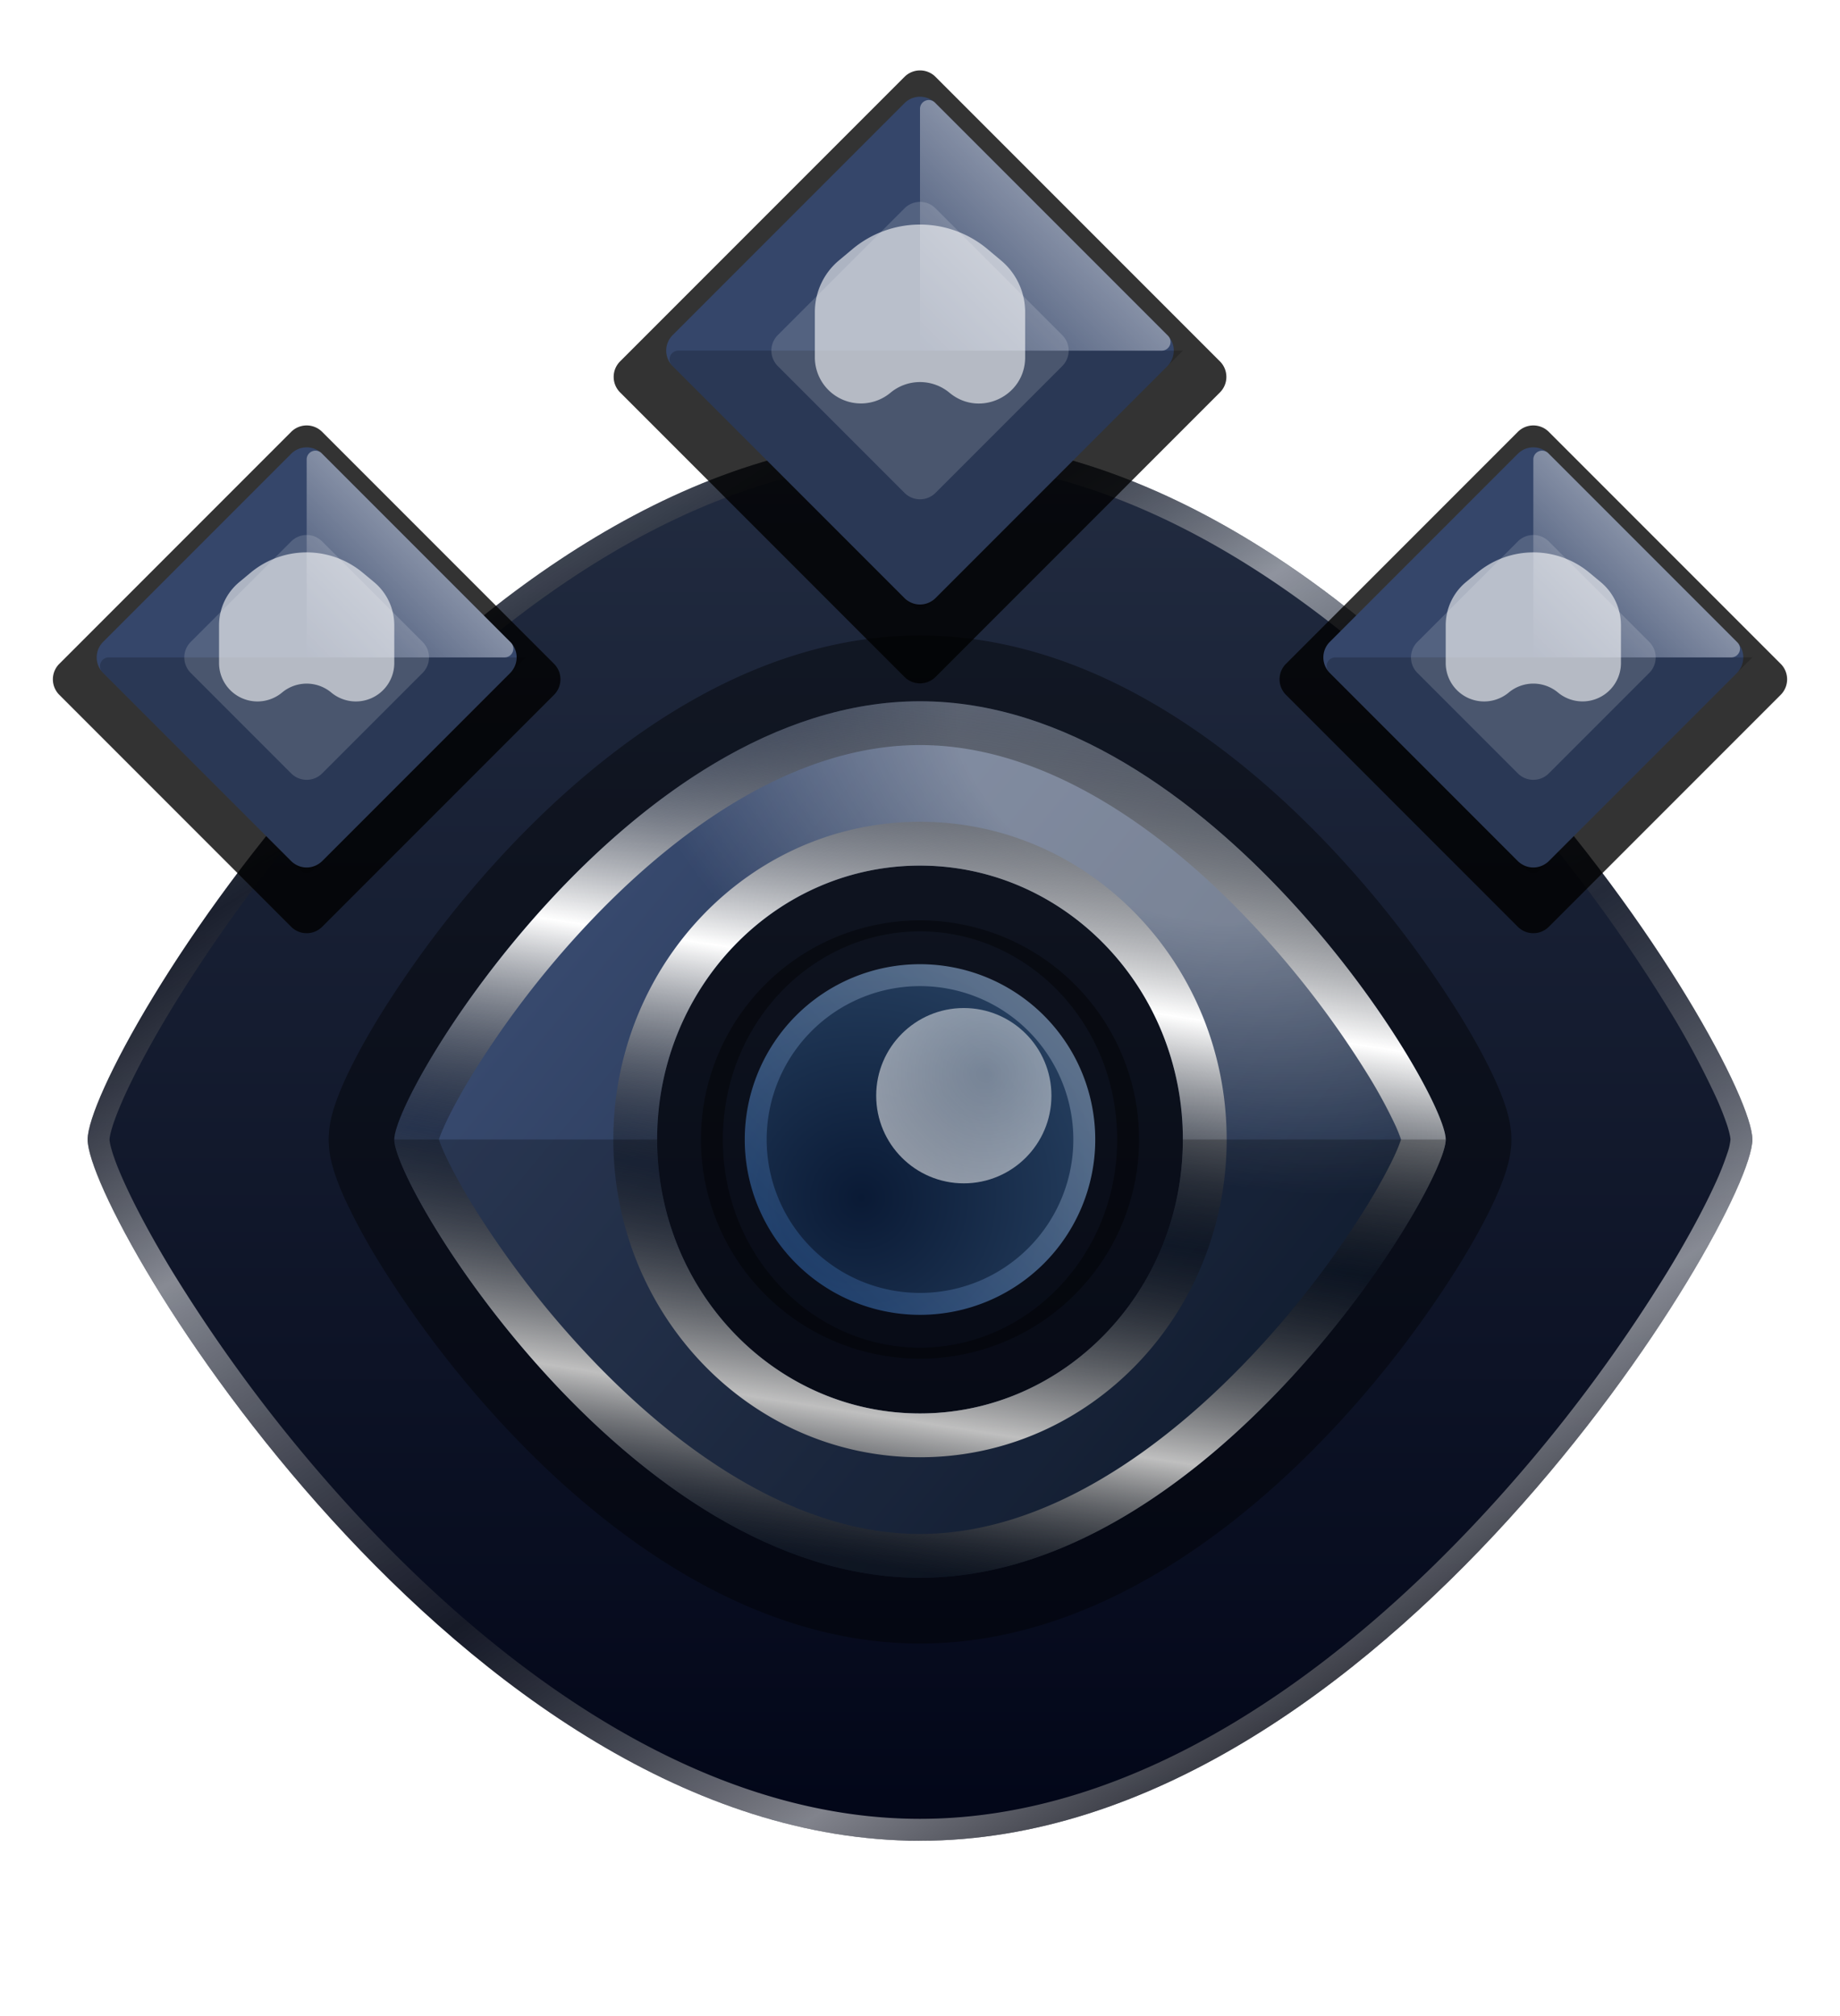 <svg width="42" height="46" fill="none" xmlns="http://www.w3.org/2000/svg"><path d="M40 26c0 1.778-8.507 16-19 16S2 27.778 2 26c0-1.778 8.507-16 19-16s19 14.222 19 16z" fill="url(#a)"/><path d="M39.5 26c0-.031-.014-.13-.074-.32a6.56 6.56 0 0 0-.268-.671 19.493 19.493 0 0 0-1.079-2 35.622 35.622 0 0 0-4.014-5.34C30.653 13.922 26.03 10.5 21 10.5s-9.653 3.42-13.065 7.17a35.624 35.624 0 0 0-4.014 5.34c-.473.779-.836 1.463-1.08 1.999-.12.268-.21.494-.267.672-.06.188-.074.288-.074.319 0 .031.014.13.074.32.057.177.146.403.268.671.243.536.606 1.22 1.079 2a35.624 35.624 0 0 0 4.014 5.34C11.347 38.078 15.97 41.5 21 41.5v.5l-.49-.01C10.243 41.557 2 27.75 2 26c0-1.778 8.507-16 19-16l.49.01C31.757 10.443 40 24.25 40 26l-.006.093C39.734 28.22 31.33 42 21 42v-.5c5.029 0 9.653-3.42 13.065-7.17a35.622 35.622 0 0 0 4.014-5.34c.473-.779.836-1.463 1.08-1.999a6.56 6.56 0 0 0 .267-.672A1.31 1.31 0 0 0 39.5 26z" fill="url(#b)" fill-opacity=".5" style="mix-blend-mode:color-dodge"/><path fill-rule="evenodd" clip-rule="evenodd" d="M21 16c6.627 0 12 8.889 12 10 0 1.111-5.373 10-12 10S9 27.111 9 26c0-1.111 5.373-10 12-10zm0 3.75c-3.314 0-6 2.798-6 6.25s2.686 6.25 6 6.25 6-2.798 6-6.25-2.686-6.25-6-6.25z" fill="url(#c)"/><path fill-rule="evenodd" clip-rule="evenodd" d="M21 16c6.627 0 12 8.889 12 10 0 1.111-5.373 10-12 10S9 27.111 9 26c0-1.111 5.373-10 12-10zm0 3.75c-3.314 0-6 2.798-6 6.25s2.686 6.25 6 6.25 6-2.798 6-6.25-2.686-6.25-6-6.25z" fill="url(#d)" fill-opacity=".39" style="mix-blend-mode:plus-lighter"/><path d="M21 14.5c3.961 0 7.337 2.62 9.589 5.068a24.106 24.106 0 0 1 2.747 3.617c.326.531.593 1.024.784 1.442.095.208.18.417.244.614.054.165.136.447.136.759s-.082.594-.136.759c-.064.197-.149.406-.244.614-.191.418-.458.91-.784 1.442a24.106 24.106 0 0 1-2.747 3.617C28.337 34.88 24.96 37.5 21 37.5c-3.961 0-7.337-2.62-9.589-5.068a24.11 24.11 0 0 1-2.747-3.617 13.902 13.902 0 0 1-.784-1.442 5.836 5.836 0 0 1-.244-.614 2.76 2.76 0 0 1-.122-.532L7.5 26l.014-.227a2.76 2.76 0 0 1 .122-.532c.064-.197.149-.406.244-.614.191-.418.458-.91.784-1.442a24.11 24.11 0 0 1 2.747-3.617C13.663 17.12 17.04 14.5 21 14.5zm0 1.5c-6.627 0-12 8.889-12 10 0 1.111 5.373 10 12 10s12-8.889 12-10c0-1.111-5.373-10-12-10zm0 3.75c3.314 0 6 2.798 6 6.25s-2.686 6.25-6 6.25-6-2.798-6-6.25 2.686-6.25 6-6.25zm0 1.5c-2.428 0-4.5 2.068-4.5 4.75s2.072 4.75 4.5 4.75 4.5-2.068 4.5-4.75-2.072-4.75-4.5-4.75z" fill="#000" fill-opacity=".4"/><path d="M21 16c6.627 0 12 8.889 12 10 0 1.111-5.373 10-12 10S9 27.111 9 26c0-1.111 5.373-10 12-10zm0 1c-2.882 0-5.631 1.958-7.749 4.26a21.613 21.613 0 0 0-2.456 3.232c-.288.47-.503.872-.642 1.175-.066.144-.11.255-.135.333.026.078.07.189.135.333.14.303.354.705.642 1.175a21.613 21.613 0 0 0 2.456 3.231C15.369 33.042 18.118 35 21 35c2.882 0 5.631-1.958 7.749-4.26a21.613 21.613 0 0 0 2.456-3.232c.288-.47.503-.872.642-1.175A3.47 3.47 0 0 0 31.98 26a3.47 3.47 0 0 0-.134-.333 11.484 11.484 0 0 0-.642-1.175 21.613 21.613 0 0 0-2.456-3.231C26.631 18.958 23.882 17 21 17zm0 1.75c3.904 0 7 3.285 7 7.25s-3.096 7.25-7 7.25-7-3.285-7-7.25 3.096-7.25 7-7.25zm0 1c-3.314 0-6 2.798-6 6.25s2.686 6.25 6 6.25 6-2.798 6-6.25-2.686-6.25-6-6.25z" fill="url(#e)" style="mix-blend-mode:overlay"/><path d="M25 26a4 4 0 1 1-8 0 4 4 0 0 1 8 0z" fill="url(#f)"/><path d="M21 21.5a4.5 4.5 0 1 1 0 9 4.5 4.5 0 0 1 0-9z" stroke="#000" stroke-opacity=".4"/><g filter="url(#g)"><path d="M24.5 26a3.5 3.5 0 1 0-3.5 3.5v.5a4 4 0 1 1 0-8 4 4 0 0 1 0 8v-.5a3.5 3.5 0 0 0 3.5-3.5z" fill="url(#h)" fill-opacity=".31" style="mix-blend-mode:color-dodge"/></g><g style="mix-blend-mode:plus-lighter" filter="url(#i)"><circle cx="22" cy="25" r="2" fill="url(#j)" fill-opacity=".59"/></g><path fill-rule="evenodd" clip-rule="evenodd" d="M21 36c-6.627 0-12-8.889-12-10h6c0 3.452 2.686 6.25 6 6.25V36zM27 26h6c0 1.111-5.373 10-12 10v-3.75c3.314 0 6-2.798 6-6.25z" fill="#000" fill-opacity=".25" style="mix-blend-mode:overlay"/><g filter="url(#k)"><path d="M6.646 9.854a.5.5 0 0 1 .708 0l5.292 5.292a.5.5 0 0 1 0 .708l-5.292 5.292a.5.5 0 0 1-.708 0l-5.292-5.292a.5.5 0 0 1 0-.708l5.292-5.292z" fill="#000" fill-opacity=".8"/></g><path d="M6.646 10.354a.5.5 0 0 1 .708 0l4.292 4.292a.5.5 0 0 1 0 .708l-4.292 4.292a.5.5 0 0 1-.708 0l-4.292-4.292a.5.5 0 0 1 0-.708l4.292-4.292z" fill="#35466A"/><path fill-rule="evenodd" clip-rule="evenodd" d="M7.141 19.859a.2.2 0 0 1-.282 0L2.34 15.34A.2.2 0 0 1 2.483 15H12l-4.859 4.859z" fill="#000" fill-opacity=".2"/><path fill-rule="evenodd" clip-rule="evenodd" d="M7 10.483a.2.2 0 0 1 .341-.142l4.318 4.318a.2.2 0 0 1-.142.341H7v-4.517z" fill="url(#l)" fill-opacity=".4"/><path fill-rule="evenodd" clip-rule="evenodd" d="M9.646 15.354a.5.5 0 0 0 0-.708l-2.292-2.292a.5.5 0 0 0-.708 0l-2.292 2.292a.5.5 0 0 0 0 .708l2.292 2.292a.5.5 0 0 0 .708 0l2.292-2.292z" fill="#fff" fill-opacity=".15"/><g style="mix-blend-mode:plus-lighter" filter="url(#m)"><path d="M5 14.266c0-.38.169-.74.46-.983l.26-.216a2 2 0 0 1 2.56 0l.26.216c.291.243.46.603.46.983v.861a.877.877 0 0 1-1.439.674.877.877 0 0 0-1.122 0A.877.877 0 0 1 5 15.127v-.86z" fill="#fff" fill-opacity=".59"/></g><g filter="url(#n)"><path d="M34.646 9.854a.5.5 0 0 1 .708 0l5.292 5.292a.5.5 0 0 1 0 .708l-5.292 5.292a.5.5 0 0 1-.708 0l-5.292-5.292a.5.5 0 0 1 0-.708l5.292-5.292z" fill="#000" fill-opacity=".8"/></g><path d="M34.646 10.354a.5.5 0 0 1 .708 0l4.292 4.292a.5.5 0 0 1 0 .708l-4.292 4.292a.5.5 0 0 1-.708 0l-4.292-4.292a.5.5 0 0 1 0-.708l4.292-4.292z" fill="#35466A"/><path fill-rule="evenodd" clip-rule="evenodd" d="M35.141 19.859a.2.2 0 0 1-.282 0L30.34 15.34a.2.2 0 0 1 .142-.341H40l-4.859 4.859z" fill="#000" fill-opacity=".2"/><path fill-rule="evenodd" clip-rule="evenodd" d="M35 10.483a.2.2 0 0 1 .341-.142l4.318 4.318a.2.2 0 0 1-.142.341H35v-4.517z" fill="url(#o)" fill-opacity=".4"/><path fill-rule="evenodd" clip-rule="evenodd" d="M37.646 15.354a.5.5 0 0 0 0-.708l-2.292-2.292a.5.5 0 0 0-.708 0l-2.292 2.292a.5.5 0 0 0 0 .708l2.292 2.292a.5.5 0 0 0 .708 0l2.292-2.292z" fill="#fff" fill-opacity=".15"/><g style="mix-blend-mode:plus-lighter" filter="url(#p)"><path d="M33 14.266c0-.38.169-.74.46-.983l.26-.216a2 2 0 0 1 2.56 0l.26.216c.291.243.46.603.46.983v.861a.877.877 0 0 1-1.438.674.877.877 0 0 0-1.123 0A.877.877 0 0 1 33 15.127v-.86z" fill="#fff" fill-opacity=".59"/></g><g filter="url(#q)"><path d="M20.647 1.753a.5.5 0 0 1 .707 0l6.493 6.493a.5.5 0 0 1 0 .707l-6.493 6.493a.5.5 0 0 1-.707 0l-6.493-6.493a.5.5 0 0 1 0-.707l6.493-6.493z" fill="#000" fill-opacity=".8"/></g><path d="M20.646 2.354a.5.5 0 0 1 .708 0l5.292 5.292a.5.5 0 0 1 0 .708l-5.292 5.292a.5.5 0 0 1-.708 0l-5.292-5.292a.5.5 0 0 1 0-.708l5.292-5.292z" fill="#35466A"/><path fill-rule="evenodd" clip-rule="evenodd" d="M21.141 13.859a.2.2 0 0 1-.282 0L15.34 8.34A.2.2 0 0 1 15.483 8H27l-5.859 5.859z" fill="#000" fill-opacity=".2"/><path fill-rule="evenodd" clip-rule="evenodd" d="M21 2.483a.2.2 0 0 1 .341-.142L26.66 7.66a.2.2 0 0 1-.142.341H21V2.483z" fill="url(#r)" fill-opacity=".4"/><path fill-rule="evenodd" clip-rule="evenodd" d="M24.247 8.353a.5.5 0 0 0 0-.707l-2.893-2.893a.5.5 0 0 0-.707 0l-2.893 2.893a.5.5 0 0 0 0 .707l2.893 2.893a.5.5 0 0 0 .707 0l2.893-2.893z" fill="#fff" fill-opacity=".15"/><g style="mix-blend-mode:plus-lighter" filter="url(#s)"><path d="M18.6 7.12c0-.456.202-.889.552-1.18l.311-.26a2.4 2.4 0 0 1 3.073 0l.31.26c.351.291.554.724.554 1.18v1.033c0 .892-1.041 1.38-1.727.808a1.053 1.053 0 0 0-1.347 0 1.052 1.052 0 0 1-1.726-.808V7.12z" fill="#fff" fill-opacity=".59"/></g><defs><linearGradient id="b" x1="7.344" y1="10.5" x2="30.349" y2="46.317" gradientUnits="userSpaceOnUse"><stop stop-color="#fff"/><stop offset=".173" stop-color="#242424" stop-opacity=".62"/><stop offset=".327" stop-color="#fff"/><stop offset=".565" stop-color="#484848" stop-opacity=".5"/><stop offset=".755" stop-color="#fff"/><stop offset=".853" stop-color="#666"/><stop offset="1" stop-color="#fff"/></linearGradient><linearGradient id="r" x1="24" y1="5" x2="21" y2="8" gradientUnits="userSpaceOnUse"><stop stop-color="#fff"/><stop offset="1" stop-color="#fff" stop-opacity="0"/></linearGradient><linearGradient id="o" x1="37.5" y1="12.5" x2="35" y2="15" gradientUnits="userSpaceOnUse"><stop stop-color="#fff"/><stop offset="1" stop-color="#fff" stop-opacity="0"/></linearGradient><linearGradient id="l" x1="9.5" y1="12.5" x2="7" y2="15" gradientUnits="userSpaceOnUse"><stop stop-color="#fff"/><stop offset="1" stop-color="#fff" stop-opacity="0"/></linearGradient><linearGradient id="h" x1="25" y1="22" x2="17" y2="30" gradientUnits="userSpaceOnUse"><stop stop-color="#fff"/><stop offset="1" stop-color="#195DB7"/></linearGradient><linearGradient id="e" x1="18.5" y1="13" x2="14.997" y2="35.568" gradientUnits="userSpaceOnUse"><stop offset=".112" stop-opacity=".3"/><stop offset=".385" stop-color="#fff"/><stop offset=".612" stop-opacity=".3"/><stop offset=".825" stop-color="#fff"/><stop offset=".973" stop-opacity=".4"/></linearGradient><linearGradient id="c" x1="9" y1="16" x2="33" y2="36" gradientUnits="userSpaceOnUse"><stop stop-color="#42557D"/><stop offset="1" stop-color="#0F1D34"/></linearGradient><linearGradient id="a" x1="21" y1="10" x2="21" y2="42" gradientUnits="userSpaceOnUse"><stop stop-color="#222C41"/><stop offset="1" stop-color="#020618"/></linearGradient><filter id="s" x="15.6" y="2.124" width="10.801" height="10.084" filterUnits="userSpaceOnUse" color-interpolation-filters="sRGB"><feFlood flood-opacity="0" result="BackgroundImageFix"/><feBlend in="SourceGraphic" in2="BackgroundImageFix" result="shape"/><feGaussianBlur stdDeviation="1.5" result="effect1_foregroundBlur_6540_22292"/></filter><filter id="g" x="16.2" y="21.2" width="9.6" height="9.6" filterUnits="userSpaceOnUse" color-interpolation-filters="sRGB"><feFlood flood-opacity="0" result="BackgroundImageFix"/><feBlend in="SourceGraphic" in2="BackgroundImageFix" result="shape"/><feGaussianBlur stdDeviation=".4" result="effect1_foregroundBlur_6540_22292"/></filter><filter id="q" x="13.008" y=".607" width="15.986" height="15.986" filterUnits="userSpaceOnUse" color-interpolation-filters="sRGB"><feFlood flood-opacity="0" result="BackgroundImageFix"/><feBlend in="SourceGraphic" in2="BackgroundImageFix" result="shape"/><feGaussianBlur stdDeviation=".5" result="effect1_foregroundBlur_6540_22292"/></filter><filter id="k" x=".207" y="8.707" width="13.586" height="13.586" filterUnits="userSpaceOnUse" color-interpolation-filters="sRGB"><feFlood flood-opacity="0" result="BackgroundImageFix"/><feBlend in="SourceGraphic" in2="BackgroundImageFix" result="shape"/><feGaussianBlur stdDeviation=".5" result="effect1_foregroundBlur_6540_22292"/></filter><filter id="p" x="30" y="9.604" width="10" height="9.403" filterUnits="userSpaceOnUse" color-interpolation-filters="sRGB"><feFlood flood-opacity="0" result="BackgroundImageFix"/><feBlend in="SourceGraphic" in2="BackgroundImageFix" result="shape"/><feGaussianBlur stdDeviation="1.5" result="effect1_foregroundBlur_6540_22292"/></filter><filter id="i" x="19.6" y="22.6" width="4.8" height="4.8" filterUnits="userSpaceOnUse" color-interpolation-filters="sRGB"><feFlood flood-opacity="0" result="BackgroundImageFix"/><feBlend in="SourceGraphic" in2="BackgroundImageFix" result="shape"/><feGaussianBlur stdDeviation=".2" result="effect1_foregroundBlur_6540_22292"/></filter><filter id="n" x="28.207" y="8.707" width="13.586" height="13.586" filterUnits="userSpaceOnUse" color-interpolation-filters="sRGB"><feFlood flood-opacity="0" result="BackgroundImageFix"/><feBlend in="SourceGraphic" in2="BackgroundImageFix" result="shape"/><feGaussianBlur stdDeviation=".5" result="effect1_foregroundBlur_6540_22292"/></filter><filter id="m" x="2" y="9.604" width="10" height="9.403" filterUnits="userSpaceOnUse" color-interpolation-filters="sRGB"><feFlood flood-opacity="0" result="BackgroundImageFix"/><feBlend in="SourceGraphic" in2="BackgroundImageFix" result="shape"/><feGaussianBlur stdDeviation="1.5" result="effect1_foregroundBlur_6540_22292"/></filter><radialGradient id="j" cx="0" cy="0" r="1" gradientUnits="userSpaceOnUse" gradientTransform="matrix(-2.5 3 -2.991 -2.493 22.5 24.5)"><stop stop-color="#fff" stop-opacity=".67"/><stop offset="1" stop-color="#fff"/></radialGradient><radialGradient id="d" cx="0" cy="0" r="1" gradientUnits="userSpaceOnUse" gradientTransform="matrix(-5.5 11.5 -17.5 -8.37 26.5 17.5)"><stop offset=".247" stop-color="#fff"/><stop offset=".687" stop-color="#fff" stop-opacity="0"/></radialGradient><radialGradient id="f" cx="0" cy="0" r="1" gradientUnits="userSpaceOnUse" gradientTransform="rotate(-75.964 27.337 1.072) scale(5.497)"><stop stop-color="#0A1A35"/><stop offset="1" stop-color="#243D5D"/></radialGradient></defs></svg>